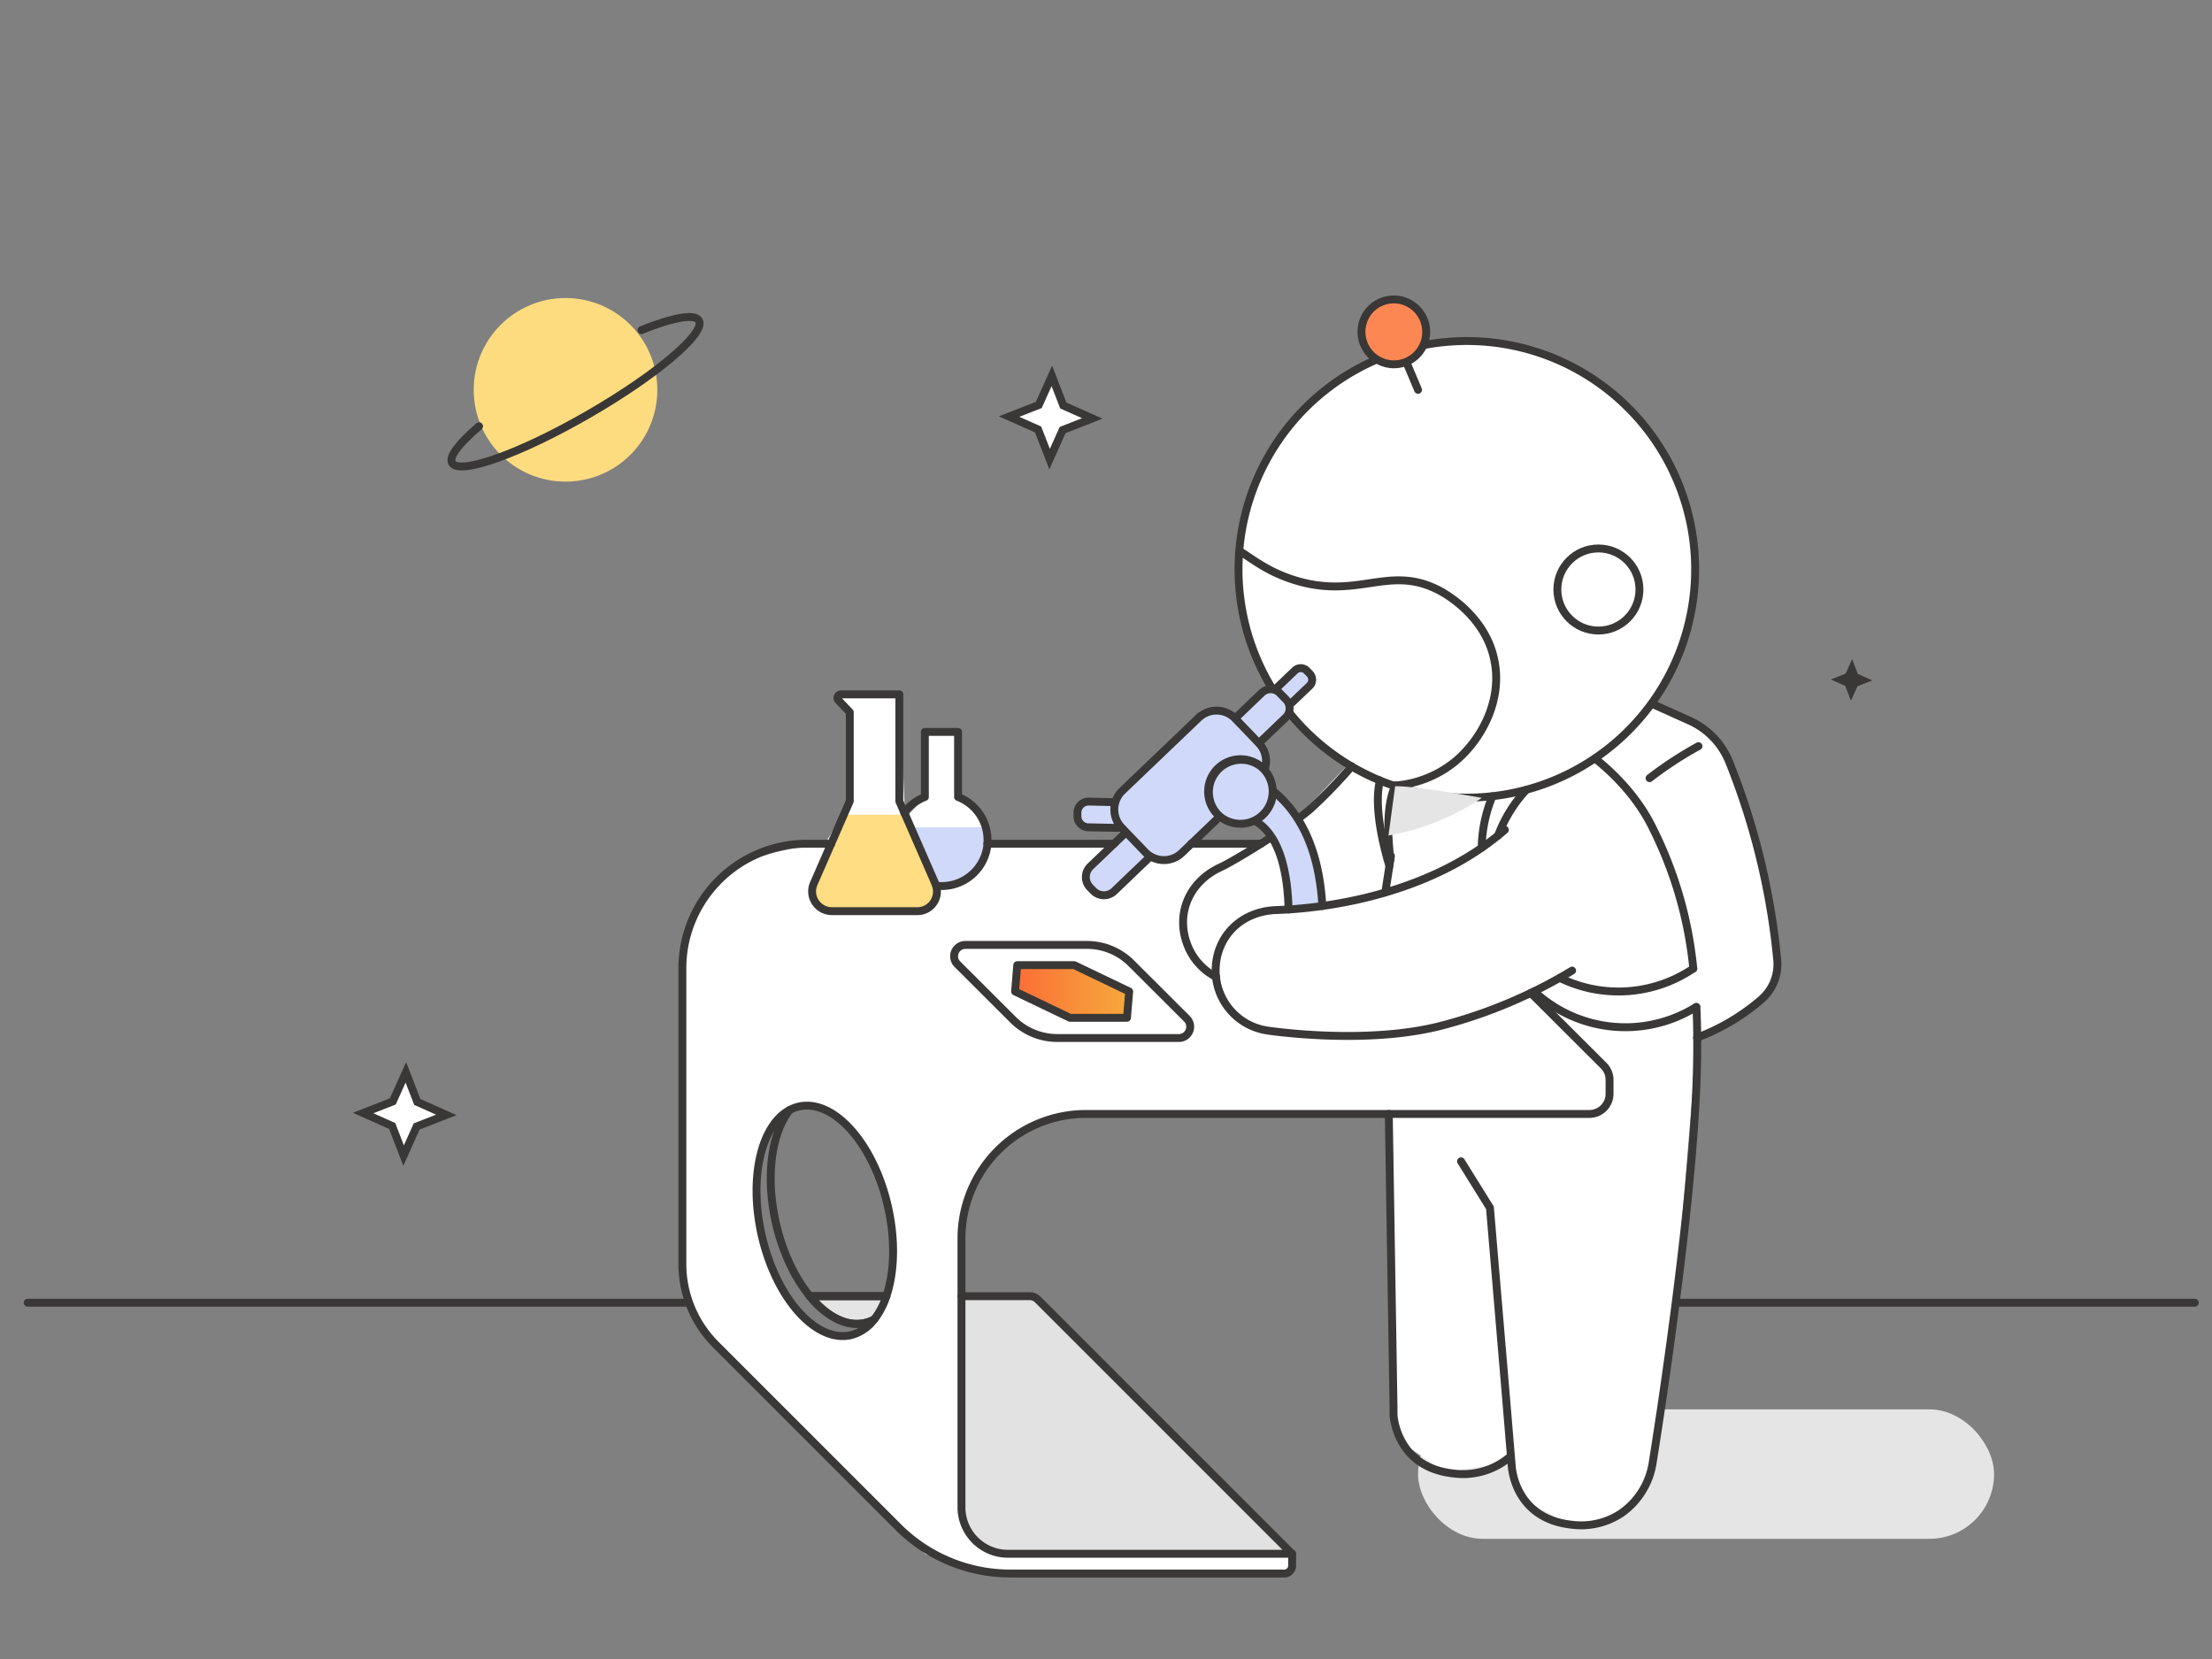 <svg xmlns="http://www.w3.org/2000/svg" xmlns:xlink="http://www.w3.org/1999/xlink" viewBox="0 0 560 420"><rect x="0" y="0" width="560" height="420" fill="#808080" stroke="none"/><defs><style>.cls-1{isolation:isolate;}.cls-2{fill:#e5e5e5;}.cls-12,.cls-2{mix-blend-mode:multiply;}.cls-14,.cls-3{fill:#fff;}.cls-11,.cls-4{fill:#d0d9f9;}.cls-5,.cls-8{fill:none;}.cls-11,.cls-14,.cls-5,.cls-7,.cls-8,.cls-9{stroke:#3a3836;stroke-width:2px;}.cls-11,.cls-5,.cls-9{stroke-linecap:round;stroke-linejoin:round;}.cls-6,.cls-7{fill:#fd8753;}.cls-7{stroke-miterlimit:10;}.cls-14,.cls-8{stroke-miterlimit:10;}.cls-9{fill:url(#linear-gradient);}.cls-10{fill:#ffdd82;}.cls-12{fill:#e2e2e2;}.cls-13{fill:#fddc80;}.cls-15{fill:#3a3836;}</style><linearGradient id="linear-gradient" x1="256.98" y1="-8295.69" x2="285.87" y2="-8295.69" gradientTransform="matrix(1, 0, 0, -1, 0, -8044.68)" gradientUnits="userSpaceOnUse"><stop offset="0" stop-color="#fc6d37"/><stop offset="0.52" stop-color="#f88e39"/><stop offset="1" stop-color="#f5a93c"/></linearGradient></defs><g class="cls-1"><g id="Layer_1" data-name="Layer 1"><rect class="cls-2" x="359" y="356.8" width="145.83" height="32.78" rx="16.39"/><path class="cls-3" d="M447.88,228c-1.53-10.11-10.48-36-10.48-36l-5.14-6.72-14.1-7.15c9.34-10.06,11-34,11-34C427.08,99.79,392.7,90.37,385,87.93s-10.88-2.44-30.69,1S317.92,114.43,314,137.14s8.67,37.51,8.67,37.51l-2.16-.16-7.82,7.39L309,180l-4.36.84-22.25,22.29-6.74-.16-2.89,1.86v3.3l2.75,1.35,8.61,1.24-3.21,2.92H250c-.09-9.56-6.54-12-6.54-12l-.86-16.29h-8.41v16.47l-4.32,4.51-.88-3-1.26-27.43H211.52l3.61,4.49v22.57l-6.3,10.73a76.18,76.18,0,0,0-21.68,5.07c-10.68,4.4-14.21,23-14.21,23l-.19,77.46,1,8.47,5.44,10.6,55.07,55.16,15.65,5h77.18v-5H257l-8.36-2-4.83-6.79L243.41,306s.4,3.34,4.47-8.61S271.43,282,271.43,282h80.16l1.3,77.1,3.71,7.3,9.19,6.31,14-2.1,2.71-3.76.52,6.33,4.1,7.2,12.67,6.88,7.68-2.59c12.32,2.22,16.36-51.94,16.36-51.94l5.83-70C449.42,256.36,450,245.2,450,245.2S449.42,238.09,447.88,228ZM221.33,334a10.6,10.6,0,0,1-5.92,4c-8.83,2-18.92-9.32-22.56-25.3-3.29-14.51-.14-27.85,7.07-31.7a9.57,9.57,0,0,1,2.32-.88c8.84-2,18.93,9.32,22.57,25.3,1.95,8.56,1.65,16.72-.41,22.76m93.17-113.9-14.64-1v-.91l5.89-5.65,3.71,1.74,5,.15,4.33,3.34Zm11.61-8-6.1-5.91L320.53,194l-1.82-5.88,7.73-6.48L340.85,194Z"/><g id="b"><path class="cls-4" d="M250,212.64c0,.32,0,.65,0,1a11.65,11.65,0,0,1-11.6,10.68,10.45,10.45,0,0,1-1.39-.1,5,5,0,0,1-1.37,5.2h-8.93v-20h22.86A11.82,11.82,0,0,1,250,212.64Z"/><path class="cls-5" d="M326.33,180.33a57.9,57.9,0,0,0,15.88,13.72,59.12,59.12,0,0,0,7.13,3.54c1.27.52,2.55,1,3.86,1.42a57.8,57.8,0,1,0-31-24.46"/><circle class="cls-5" cx="404.66" cy="149.24" r="10.39"/><line class="cls-5" x1="356.02" y1="91.62" x2="359" y2="98.69"/><ellipse class="cls-6" cx="352.87" cy="84.02" rx="8.19" ry="8.22" transform="translate(-6.63 132.35) rotate(-21.05)"/><ellipse class="cls-7" cx="352.87" cy="84.02" rx="8.19" ry="8.22" transform="translate(-6.63 132.35) rotate(-21.05)"/><path class="cls-8" d="M352.87,198.9h0a27.45,27.45,0,0,0,15.51-6.1c6.57-5.44,12.09-15.41,9.92-25.74C376,155.79,365.7,150.19,364.4,149.5c-13.09-6.88-20.81,2.84-37.78-3-6.46-2.25-9.79-5.21-12.84-7"/><path class="cls-5" d="M369.88,294l7.32,11.77,4,47.21,1.31,15.65.21,2.47s.53,13.34,15.16,14.9a18.3,18.3,0,0,0,12.72-3,19.19,19.19,0,0,0,7.82-12.84c.54-3.38,1.37-8.69,2.34-15.24,2.93-20,7.18-51.53,8.5-75.79.33-5.95.45-11.36.41-16.34,0-2.76-.08-5.38-.2-7.86"/><path class="cls-5" d="M403.79,192c4.6,3.67,10.81,9.71,14.7,17.79a101.26,101.26,0,0,1,10.19,35.39"/><path class="cls-5" d="M382.47,368.61a14.5,14.5,0,0,1-1.79,1.42,18.3,18.3,0,0,1-12.72,3c-14.64-1.57-15.17-14.9-15.17-14.9l0-1.84L351.59,282"/><line class="cls-5" x1="350.7" y1="225.93" x2="352.14" y2="216.72"/><path class="cls-5" d="M342.21,194h0a126.14,126.14,0,0,1-10.39,10.75c-.86.75-2,1.62-3.24,2.56"/><path class="cls-5" d="M321.9,211.9c-.88.58-1.78,1.14-2.66,1.7-4.43,2.8-8.58,5.21-10.33,6-8.23,3.84-11.42,12.33-8.09,20.13a15.24,15.24,0,0,0,7.06,7.6"/><path class="cls-5" d="M394.89,247.57a33.77,33.77,0,0,0,33.79-2.37"/><path class="cls-5" d="M375.14,214.6c0-.33,0-.65,0-1a35.9,35.9,0,0,1,2.68-12"/><path class="cls-5" d="M388.42,251a33.89,33.89,0,0,0,41,3.92"/><path class="cls-5" d="M379.26,211.53A35.15,35.15,0,0,1,386.37,200"/><path class="cls-5" d="M351.75,219.25c-1.16-3.77-4.12-14.62-2.41-21.67"/><path class="cls-5" d="M352,217.61c-1.22-10.48-.11-15.85,1.2-18.6a.33.33,0,0,1,.06-.14"/><path class="cls-5" d="M418.16,178.15l9.53,4.28a19.44,19.44,0,0,1,10.1,10.5,180.59,180.59,0,0,1,12.15,50.18,11.79,11.79,0,0,1-4.13,10,53.7,53.7,0,0,1-16.18,9.58"/><path class="cls-5" d="M417.61,197a95.14,95.14,0,0,1,12.38-8.1"/><polygon class="cls-9" points="256.98 251.01 270.87 257.67 285.31 257.67 285.87 251.01 271.96 244.34 257.53 244.34 256.98 251.01"/><path class="cls-5" d="M286.38,243.84l14.09,14.06a2.86,2.86,0,0,1-2,4.89h-30.8a15.87,15.87,0,0,1-11.19-4.62l-14.09-14.06a2.86,2.86,0,0,1,2-4.89h30.8A15.87,15.87,0,0,1,286.38,243.84Z"/><path class="cls-10" d="M232.24,230.67H210.58a5,5,0,0,1-4.56-7l7.62-17.43h15.54l7.61,17.43A5,5,0,0,1,232.24,230.67Z"/><path class="cls-11" d="M334.77,229.36c-.55-10-3.32-21.78-12.56-29.18a2.42,2.42,0,0,1,0,.38,7.34,7.34,0,0,1-.34,2.17c0,.14-.08.26-.12.4a2.39,2.39,0,0,1-.13.28,5.76,5.76,0,0,1-.48,1,2.6,2.6,0,0,1-.28.45,4.94,4.94,0,0,1-.36.5,5.48,5.48,0,0,1-.55.64,4.47,4.47,0,0,1-.58.57c-.22.17-.42.34-.64.48a4.22,4.22,0,0,1-.54.36l-.22.12-.38.21c6.64,3.66,8.42,13.84,8.63,22.5"/><path class="cls-11" d="M322.69,174.65l5.14-4.91a2.12,2.12,0,0,1,3,.06l.78.81a2.14,2.14,0,0,1-.06,3l-5.15,4.91"/><path class="cls-11" d="M318.7,188.15l6.79-6.5a3.2,3.2,0,0,0,.09-4.55L324,175.48a3.21,3.21,0,0,0-4.53-.11l-6.78,6.51"/><path class="cls-11" d="M285.1,210.68l-9.05,8.66a3.76,3.76,0,0,0-.12,5.29l.84.86a3.74,3.74,0,0,0,5.29.13l9.22-8.83"/><path class="cls-11" d="M282.37,203.09l-6.74-.16a2.82,2.82,0,0,0-2.86,2.75l0,.9a2.8,2.8,0,0,0,2.75,2.86l8.61.18"/><path class="cls-11" d="M320.12,194.91a9.66,9.66,0,0,0-1.09-1,8.18,8.18,0,0,0-10.21,12.78l-9.64,9.24a6.52,6.52,0,0,1-7.88.88,5.76,5.76,0,0,1-1.39-1.1l-4.81-5-1-1.06-.18-.18a6.52,6.52,0,0,1-1.55-6.35,6.43,6.43,0,0,1,1.76-2.92l19.32-18.48a6.57,6.57,0,0,1,9.27.2l1.22,1.27,3.59,3.74,1.18,1.25a6.53,6.53,0,0,1,1.42,6.76Z"/><path class="cls-11" d="M321.85,202.73a8.17,8.17,0,0,1-12.84,4.1,1.35,1.35,0,0,1-.19-.16A8.18,8.18,0,0,1,319,193.89a9.66,9.66,0,0,1,1.09,1A8.2,8.2,0,0,1,321.85,202.73Z"/><path class="cls-5" d="M398,245.72a124.66,124.66,0,0,1-32.49,13.79c-19.43,5.26-44.72,1.37-44.75,1.37a15.35,15.35,0,0,1-13-15.15c0-8.47,6.26-15,15.34-15.34,4-.14,35.8-1.09,57.88-20.31"/><line class="cls-5" x1="319.24" y1="213.6" x2="301.56" y2="213.6"/><polyline class="cls-5" points="249.95 213.6 253.18 213.6 282.06 213.6"/><path class="cls-5" d="M327.12,393.36v3.06a2,2,0,0,1-1.93,1.94H255.78a40.13,40.13,0,0,1-28.37-11.75l-46.22-46.22A28.88,28.88,0,0,1,172.75,320V245.14a31.54,31.54,0,0,1,31.54-31.54h6.15"/><path class="cls-5" d="M387.54,251.38,406,269.79a5.1,5.1,0,0,1,1.48,3.59v3.54a5.09,5.09,0,0,1-5.09,5.09H274.94a31.54,31.54,0,0,0-31.53,31.54v14.6"/><path class="cls-2" d="M224.4,328.15a19.7,19.7,0,0,1-3.06,5.87h0a8.34,8.34,0,0,1-2.36.9c-4.66,1.07-9.7-1.63-13.95-6.77Z"/><path class="cls-5" d="M224.4,328.15H205c4.25,5.14,9.29,7.84,13.95,6.77a8.34,8.34,0,0,0,2.36-.9,10.6,10.6,0,0,1-5.92,4c-8.83,2-18.92-9.32-22.56-25.3-3.29-14.51-.14-27.85,7.07-31.7a9.57,9.57,0,0,1,2.32-.88c8.84-2,18.93,9.32,22.57,25.3,1.95,8.56,1.65,16.72-.41,22.76Z"/><path class="cls-5" d="M199.92,281h0c-4.58,5.77-6.18,16.82-3.49,28.63a50.29,50.29,0,0,0,4.15,11.63,37.54,37.54,0,0,0,4.46,6.91"/><path class="cls-12" d="M327.12,393.36H255.19a11.77,11.77,0,0,1-11.78-11.78V328.15h17.32a2.85,2.85,0,0,1,2,.85l64.36,64.36Z"/><path class="cls-5" d="M224.4,328.15a19.7,19.7,0,0,1-3.06,5.87h0a8.34,8.34,0,0,1-2.36.9c-4.66,1.07-9.7-1.63-13.95-6.77Z"/><path class="cls-5" d="M327.12,393.36H255.19a11.77,11.77,0,0,1-11.78-11.78V328.15h17.32a2.85,2.85,0,0,1,2,.85l64.36,64.36Z"/><path class="cls-5" d="M228.94,205.77a11.53,11.53,0,0,1,5.2-4V185.3h8.41v16.47A11.66,11.66,0,0,1,250,212.64c0,.32,0,.65,0,1a11.65,11.65,0,0,1-11.6,10.68,10.45,10.45,0,0,1-1.39-.1"/><path class="cls-5" d="M235.59,229.38a4.92,4.92,0,0,1-3.35,1.29H210.58a5,5,0,0,1-4.56-7l7.62-17.43,1.49-3.41V180.3l-2.87-3a.89.89,0,0,1,.64-1.51h14.78v27.06l1.26,2.9.24.51,1.34,3.08,6.27,14.35c.06.16.13.32.17.47A5,5,0,0,1,235.59,229.38Z"/></g><line class="cls-5" x1="173.78" y1="329.8" x2="7" y2="329.8"/><line class="cls-5" x1="555.65" y1="329.8" x2="424.44" y2="329.8"/><circle class="cls-13" cx="143.17" cy="98.69" r="23.24"/><path class="cls-5" d="M162.4,83.56c7.88-3.16,13.49-4.24,14.54-2.42,1.82,3.15-10.7,13.78-27.95,23.74s-32.71,15.48-34.53,12.34c-.91-1.58,1.77-5,6.82-9.31"/><polygon class="cls-14" points="269.19 102.66 276.54 105.93 269.02 108.87 265.72 116.23 262.81 108.73 255.47 105.46 262.98 102.52 266.29 95.16 269.19 102.66"/><polygon class="cls-15" points="470.34 170.62 474.01 172.25 470.26 173.72 468.6 177.4 467.15 173.65 463.48 172.02 467.24 170.55 468.89 166.87 470.34 170.62"/><polygon class="cls-14" points="105.65 278.98 113 282.25 105.48 285.18 102.18 292.55 99.28 285.05 91.93 281.78 99.44 278.84 102.75 271.48 105.65 278.98"/><path class="cls-2" d="M351.51,211.53A61,61,0,0,0,375.14,202s-16.9-3.1-21.94-2.94Z"/></g></g></svg>